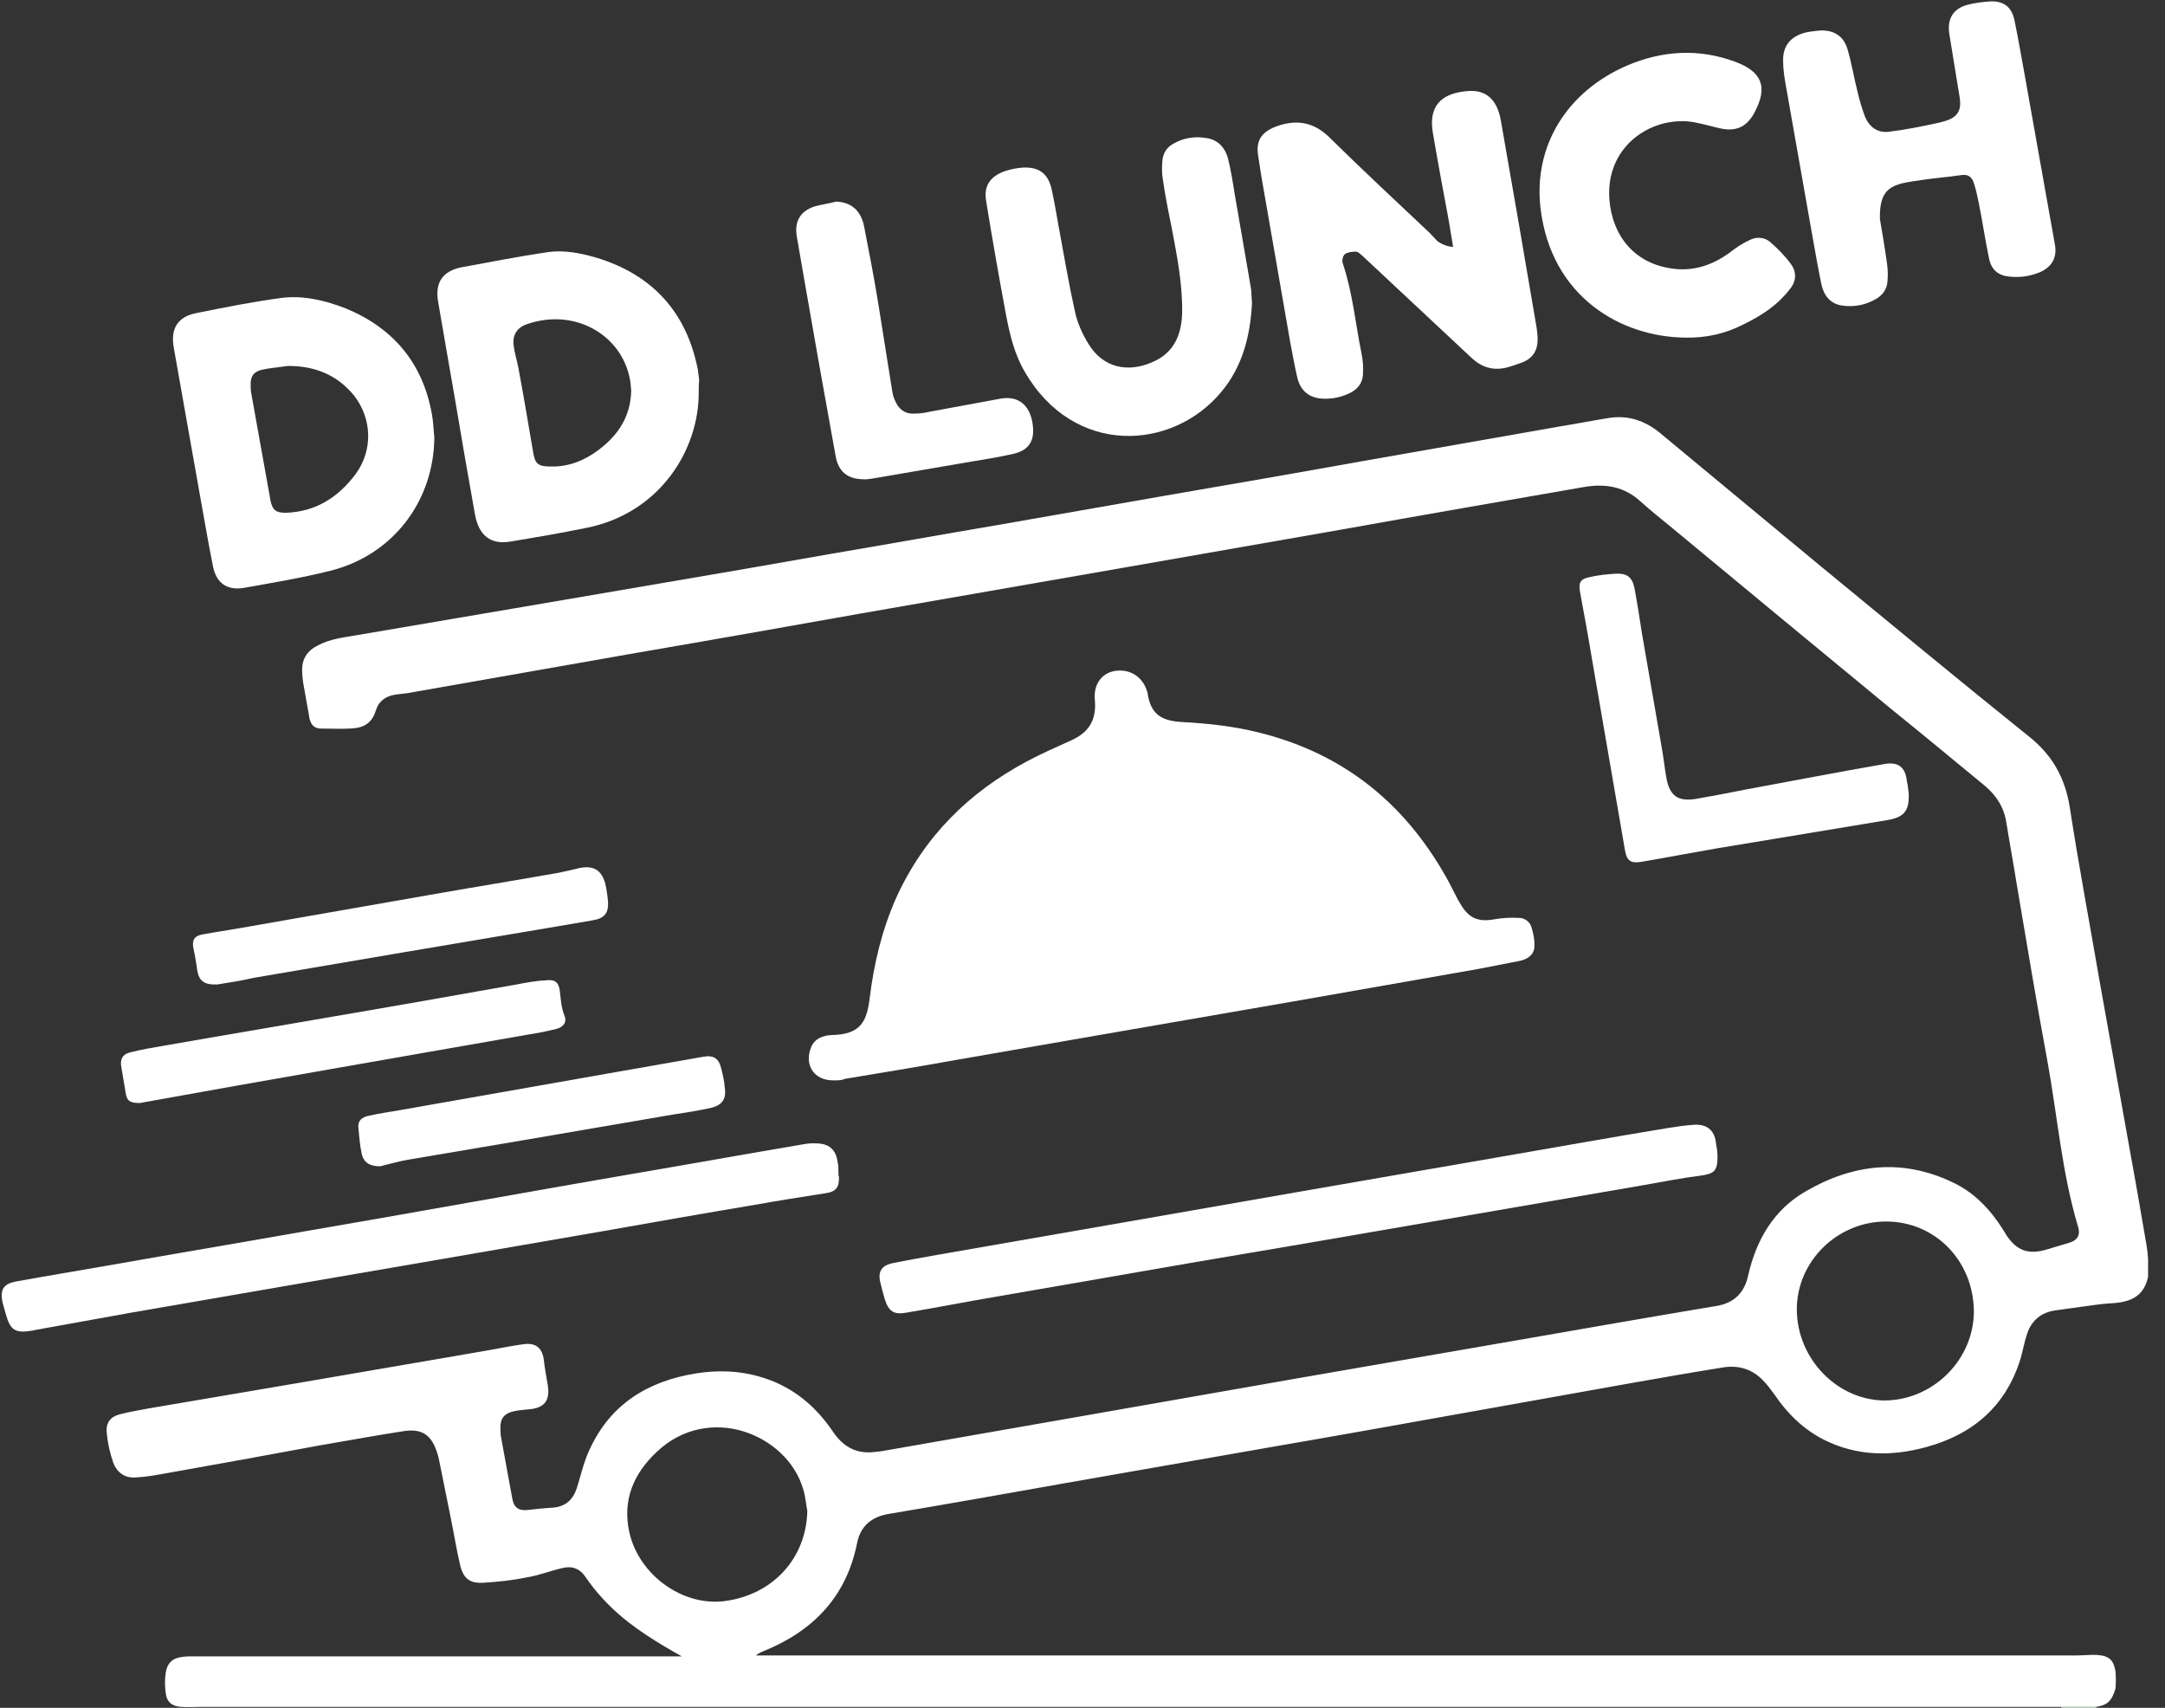 <svg xmlns="http://www.w3.org/2000/svg" width="71" height="56" viewBox="0 0 71 56" fill="none"><rect x="0" y="0" width="71" height="56" fill="#333333" stroke="none"/><g clip-path="url(#clip0_617_37770)"><path d="M68.742 55.969C68.742 55.984 68.742 55.984 68.742 56C68.355 56 67.968 56 67.596 56C67.596 55.984 67.596 55.984 67.596 55.969C67.968 55.969 68.355 55.969 68.742 55.969Z" fill="#C8EAD3"></path><path d="M68.742 55.969C68.355 55.969 67.968 55.969 67.581 55.969C67.503 55.969 67.426 55.969 67.364 55.969C47.113 55.969 26.862 55.969 6.611 55.969C6.394 55.969 6.162 55.984 5.945 55.969C5.651 55.953 5.465 55.814 5.434 55.505C5.403 55.288 5.403 55.071 5.434 54.854C5.481 54.529 5.667 54.359 5.992 54.328C6.1 54.312 6.208 54.312 6.301 54.312C8.949 54.312 11.581 54.312 14.228 54.312C16.86 54.312 19.508 54.312 22.14 54.312C22.186 54.312 22.248 54.312 22.357 54.312C22.248 54.251 22.202 54.219 22.14 54.188C21.273 53.693 20.452 53.167 19.771 52.423C19.57 52.207 19.384 51.974 19.214 51.727C19.012 51.417 18.749 51.34 18.44 51.417C18.037 51.51 17.65 51.665 17.247 51.727C16.798 51.82 16.334 51.866 15.87 51.897C15.421 51.928 15.204 51.773 15.095 51.34C14.972 50.829 14.894 50.318 14.786 49.791C14.646 49.126 14.523 48.46 14.383 47.794C14.368 47.732 14.352 47.686 14.337 47.639C14.151 47.051 13.841 46.834 13.238 46.927C12.324 47.067 11.411 47.237 10.497 47.392C8.825 47.701 7.137 48.011 5.465 48.305C5.125 48.367 4.8 48.429 4.459 48.444C4.103 48.475 3.84 48.29 3.716 47.965C3.607 47.655 3.53 47.314 3.499 46.974C3.468 46.649 3.623 46.447 3.948 46.37C4.242 46.292 4.552 46.246 4.861 46.184C6.595 45.89 8.314 45.596 10.048 45.302C12.092 44.946 14.135 44.605 16.164 44.249C16.489 44.187 16.814 44.125 17.154 44.078C17.557 44.017 17.789 44.187 17.836 44.605C17.867 44.868 17.913 45.131 17.96 45.395C18.052 45.936 17.851 46.184 17.294 46.215C17.123 46.231 16.953 46.246 16.783 46.292C16.52 46.37 16.411 46.525 16.411 46.803C16.411 46.896 16.411 47.005 16.427 47.098C16.551 47.779 16.675 48.444 16.798 49.126C16.845 49.42 17 49.544 17.294 49.513C17.573 49.482 17.851 49.451 18.13 49.435C18.548 49.404 18.796 49.172 18.919 48.785C19.028 48.444 19.105 48.104 19.229 47.779C19.833 46.261 20.963 45.41 22.542 45.085C23.378 44.914 24.215 44.914 25.035 45.178C26.011 45.487 26.754 46.107 27.326 46.958C27.667 47.454 28.101 47.686 28.704 47.608C28.875 47.593 29.045 47.562 29.215 47.531C31.398 47.144 33.581 46.772 35.764 46.385C37.994 45.998 40.239 45.596 42.468 45.209C44.946 44.775 47.407 44.357 49.884 43.924C52.021 43.552 54.142 43.181 56.279 42.824C56.867 42.731 57.208 42.391 57.331 41.818C57.595 40.657 58.167 39.666 59.22 39.062C60.769 38.164 62.379 37.978 64.035 38.768C64.763 39.109 65.289 39.681 65.707 40.347C65.738 40.394 65.769 40.456 65.8 40.502C66.141 41.013 66.528 41.152 67.132 40.967C67.38 40.889 67.612 40.827 67.859 40.75C68.123 40.672 68.231 40.502 68.154 40.239C67.612 38.443 67.472 36.569 67.132 34.727C66.776 32.823 66.466 30.918 66.141 29.014C66.033 28.333 65.909 27.667 65.8 26.986C65.723 26.475 65.475 26.088 65.088 25.763C64.051 24.911 63.029 24.06 61.992 23.224C59.607 21.257 57.223 19.291 54.854 17.325C54.498 17.031 54.142 16.752 53.801 16.442C53.275 15.962 52.671 15.854 51.99 15.962C49.312 16.427 46.633 16.891 43.955 17.371C41.648 17.774 39.356 18.176 37.049 18.579C34.123 19.09 31.182 19.601 28.255 20.112C25.809 20.545 23.378 20.979 20.932 21.397C18.409 21.846 15.885 22.279 13.361 22.728C13.238 22.744 13.098 22.759 12.974 22.775C12.649 22.821 12.417 22.991 12.324 23.301C12.169 23.797 11.829 23.874 11.473 23.889C11.163 23.905 10.838 23.889 10.528 23.889C10.342 23.889 10.218 23.797 10.172 23.626C10.156 23.58 10.141 23.549 10.141 23.502C10.079 23.131 10.002 22.744 9.94 22.372C9.924 22.248 9.909 22.124 9.909 22C9.893 21.613 10.079 21.335 10.42 21.165C10.822 20.948 11.271 20.901 11.72 20.824C13.454 20.53 15.188 20.235 16.907 19.941C18.532 19.663 20.174 19.384 21.799 19.105C23.611 18.796 25.422 18.486 27.249 18.161C29.076 17.851 30.887 17.526 32.714 17.216C34.541 16.891 36.368 16.582 38.195 16.256C40.347 15.885 42.499 15.513 44.651 15.126C46.788 14.755 48.94 14.368 51.077 13.996C51.649 13.903 52.207 13.795 52.78 13.702C53.399 13.609 53.941 13.795 54.421 14.182C56.201 15.653 57.982 17.139 59.762 18.61C62.023 20.468 64.268 22.326 66.543 24.153C67.302 24.756 67.72 25.5 67.875 26.459C68.169 28.364 68.525 30.253 68.85 32.142C69.191 34.046 69.532 35.95 69.872 37.855C70.058 38.861 70.228 39.867 70.399 40.858C70.445 41.121 70.445 41.4 70.476 41.663C70.399 42.375 70.043 42.685 69.284 42.731C68.928 42.747 68.572 42.809 68.216 42.855C67.952 42.886 67.689 42.933 67.426 42.964C66.962 43.026 66.636 43.273 66.482 43.722C66.389 43.986 66.342 44.28 66.265 44.543C65.785 46.107 64.701 47.036 63.153 47.454C62.007 47.763 60.892 47.748 59.809 47.206C59.143 46.865 58.617 46.354 58.199 45.735C58.075 45.565 57.951 45.395 57.796 45.24C57.44 44.884 57.006 44.76 56.511 44.837C55.443 45.007 54.39 45.193 53.337 45.379C51.495 45.704 49.637 46.045 47.794 46.37C45.72 46.742 43.645 47.113 41.57 47.469C39.356 47.856 37.158 48.243 34.944 48.63C33.024 48.971 31.104 49.312 29.169 49.637C28.581 49.73 28.209 50.039 28.101 50.628C27.744 52.377 26.645 53.492 25.035 54.142C24.958 54.173 24.865 54.219 24.787 54.281C24.849 54.281 24.911 54.281 24.973 54.281C35.873 54.281 46.757 54.281 57.657 54.281C61.14 54.281 64.639 54.281 68.123 54.281C68.34 54.281 68.572 54.251 68.788 54.266C69.175 54.297 69.315 54.436 69.377 54.808C69.392 54.994 69.392 55.179 69.377 55.365C69.253 55.783 69.114 55.907 68.742 55.969ZM61.852 40.053C60.258 40.053 58.926 41.354 58.926 42.933C58.926 44.543 60.242 45.905 61.79 45.921C63.385 45.921 64.732 44.589 64.732 42.995C64.717 41.338 63.462 40.053 61.852 40.053ZM26.475 49.544C26.428 49.296 26.413 49.048 26.336 48.816C25.809 47.036 23.255 45.983 21.536 47.608C20.777 48.321 20.406 49.188 20.638 50.24C20.948 51.634 22.372 52.671 23.75 52.501C25.345 52.3 26.444 51.092 26.475 49.544Z" fill="white"></path><path d="M27.373 35.424C27.358 35.424 27.342 35.424 27.311 35.424C26.692 35.424 26.367 34.913 26.599 34.34C26.723 34.046 26.986 33.953 27.28 33.938C28.24 33.922 28.426 33.473 28.519 32.745C28.658 31.6 28.921 30.5 29.386 29.448C30.299 27.435 31.77 25.98 33.69 24.958C34.154 24.71 34.65 24.493 35.13 24.276C35.718 24.013 35.966 23.595 35.904 22.945C35.858 22.45 36.121 22.078 36.554 22.001C37.034 21.923 37.452 22.171 37.607 22.635C37.623 22.682 37.638 22.713 37.638 22.759C37.746 23.41 38.072 23.626 38.722 23.673C39.604 23.719 40.471 23.812 41.323 24.029C44.156 24.741 46.184 26.444 47.547 28.983C47.671 29.215 47.779 29.463 47.918 29.68C48.182 30.113 48.491 30.237 49.002 30.144C49.265 30.098 49.544 30.082 49.823 30.098C50.008 30.098 50.179 30.237 50.225 30.407C50.287 30.609 50.334 30.841 50.318 31.058C50.303 31.321 50.071 31.46 49.838 31.507C49.389 31.6 48.94 31.677 48.491 31.77C46.463 32.126 44.435 32.482 42.407 32.838C40.533 33.163 38.644 33.489 36.771 33.814C34.96 34.123 33.148 34.449 31.337 34.758C30.129 34.975 28.921 35.176 27.698 35.377C27.605 35.424 27.497 35.424 27.373 35.424Z" fill="white"></path><path d="M47.655 8.097C47.593 7.757 47.547 7.416 47.485 7.091C47.314 6.178 47.144 5.264 46.989 4.351C46.85 3.515 47.221 3.066 48.104 2.988C48.723 2.926 49.095 3.251 49.219 3.948C49.621 6.224 50.008 8.484 50.395 10.76C50.411 10.884 50.426 11.008 50.426 11.132C50.426 11.488 50.272 11.736 49.946 11.875C49.776 11.937 49.606 11.999 49.435 12.045C48.971 12.169 48.584 12.045 48.243 11.72C47.051 10.605 45.859 9.491 44.667 8.376C44.605 8.33 44.543 8.252 44.466 8.252C44.342 8.252 44.202 8.268 44.109 8.33C44.047 8.376 44.001 8.531 44.032 8.624C44.357 9.584 44.45 10.605 44.651 11.596C44.698 11.813 44.713 12.045 44.698 12.278C44.682 12.572 44.512 12.773 44.249 12.897C43.955 13.036 43.63 13.098 43.304 13.067C42.886 13.021 42.639 12.773 42.546 12.386C42.453 11.999 42.391 11.612 42.313 11.225C42.035 9.63 41.756 8.02 41.477 6.425C41.4 5.992 41.323 5.543 41.261 5.109C41.183 4.629 41.354 4.351 41.803 4.165C42.484 3.902 43.072 3.979 43.614 4.521C44.682 5.574 45.782 6.596 46.881 7.633C46.974 7.726 47.051 7.819 47.144 7.912C47.283 8.004 47.438 8.082 47.655 8.097Z" fill="white"></path><path d="M22.914 12.85C22.93 14.739 21.645 16.829 19.229 17.309C18.393 17.48 17.573 17.619 16.737 17.758C16.086 17.867 15.699 17.557 15.575 16.86C15.343 15.575 15.127 14.306 14.91 13.021C14.724 11.983 14.554 10.946 14.368 9.893C14.259 9.274 14.507 8.887 15.142 8.763C16.071 8.593 17.015 8.407 17.96 8.268C18.502 8.19 19.044 8.299 19.57 8.453C21.397 9.011 22.512 10.234 22.883 12.107C22.899 12.216 22.914 12.339 22.93 12.463C22.914 12.587 22.914 12.711 22.914 12.85ZM20.7 12.804C20.685 12.695 20.685 12.556 20.654 12.417C20.375 10.977 18.842 10.079 17.263 10.636C16.953 10.745 16.799 10.992 16.845 11.333C16.876 11.581 16.953 11.813 17 12.061C17.17 12.974 17.325 13.888 17.48 14.801C17.542 15.204 17.635 15.297 18.053 15.297C18.657 15.312 19.183 15.095 19.647 14.739C20.282 14.259 20.685 13.64 20.7 12.804Z" fill="white"></path><path d="M14.244 14.337C14.228 16.442 12.881 18.207 10.822 18.718C9.893 18.951 8.949 19.105 8.004 19.276C7.447 19.369 7.091 19.121 6.983 18.563C6.797 17.634 6.642 16.69 6.472 15.761C6.208 14.306 5.961 12.85 5.698 11.395C5.589 10.776 5.821 10.389 6.441 10.265C7.37 10.079 8.299 9.893 9.228 9.769C9.94 9.677 10.652 9.847 11.333 10.11C12.912 10.76 13.872 11.921 14.166 13.594C14.213 13.841 14.213 14.089 14.244 14.337ZM9.444 11.999C9.15 12.045 8.871 12.061 8.593 12.123C8.314 12.185 8.206 12.355 8.221 12.634C8.221 12.711 8.221 12.789 8.237 12.881C8.453 14.058 8.655 15.235 8.871 16.411C8.933 16.721 9.042 16.814 9.367 16.814C10.358 16.783 11.101 16.303 11.674 15.529C12.231 14.755 12.2 13.748 11.627 12.99C11.055 12.277 10.311 11.999 9.444 11.999Z" fill="white"></path><path d="M56.325 37.932C56.325 38.396 56.217 38.489 55.752 38.551C55.133 38.629 54.514 38.752 53.894 38.861C52.284 39.14 50.674 39.418 49.048 39.697C47.221 40.007 45.395 40.332 43.568 40.641C41.88 40.935 40.177 41.214 38.489 41.508C36.585 41.834 34.681 42.174 32.776 42.499C31.755 42.67 30.748 42.871 29.726 43.041C29.308 43.119 29.138 42.995 29.014 42.592C28.952 42.391 28.906 42.205 28.859 42.004C28.797 41.694 28.921 41.508 29.215 41.431C29.742 41.323 30.268 41.23 30.795 41.137C32.838 40.781 34.882 40.425 36.926 40.069C38.784 39.743 40.657 39.418 42.515 39.093C44.682 38.722 46.865 38.334 49.033 37.963C50.922 37.638 52.811 37.297 54.7 36.987C54.994 36.941 55.288 36.895 55.582 36.879C56.016 36.864 56.248 37.096 56.279 37.529C56.31 37.669 56.325 37.793 56.325 37.932Z" fill="white"></path><path d="M27.497 38.489C27.497 38.52 27.497 38.551 27.512 38.582C27.528 38.923 27.419 39.078 27.079 39.124C26.289 39.248 25.5 39.372 24.726 39.511C23.053 39.79 21.397 40.084 19.725 40.378C17.96 40.688 16.21 40.982 14.445 41.292C12.742 41.586 11.024 41.88 9.32 42.174C7.648 42.468 5.976 42.747 4.304 43.041C3.251 43.227 2.183 43.428 1.13 43.614C1.115 43.614 1.099 43.63 1.068 43.63C0.495 43.722 0.341 43.63 0.186 43.072C0.155 42.948 0.108 42.809 0.077 42.685C6.02007e-05 42.267 0.124 42.097 0.526 42.019C1.022 41.926 1.517 41.849 2.028 41.756C3.762 41.462 5.481 41.152 7.215 40.858C9.026 40.548 10.838 40.223 12.649 39.914C14.461 39.589 16.272 39.279 18.084 38.954C20.096 38.598 22.125 38.257 24.137 37.901C24.88 37.777 25.639 37.638 26.382 37.514C26.552 37.483 26.723 37.483 26.878 37.498C27.218 37.529 27.419 37.731 27.466 38.087C27.497 38.195 27.497 38.35 27.497 38.489C27.512 38.489 27.512 38.489 27.497 38.489Z" fill="white"></path><path d="M61.651 7.184C61.713 7.54 61.806 8.082 61.883 8.639C61.914 8.841 61.914 9.042 61.899 9.228C61.883 9.475 61.744 9.677 61.527 9.8C61.187 10.002 60.8 10.079 60.397 10.017C60.01 9.955 59.809 9.677 59.731 9.32C59.623 8.794 59.53 8.268 59.437 7.741C59.158 6.162 58.88 4.583 58.601 3.004C58.539 2.663 58.477 2.338 58.477 1.997C58.462 1.502 58.725 1.192 59.205 1.068C59.344 1.037 59.484 1.022 59.623 1.006C60.087 0.96 60.444 1.146 60.583 1.595C60.722 2.059 60.8 2.555 60.923 3.035C60.985 3.298 61.063 3.561 61.156 3.809C61.295 4.165 61.574 4.366 61.945 4.32C62.472 4.258 62.998 4.149 63.509 4.041C63.602 4.025 63.695 3.995 63.803 3.964C64.206 3.84 64.33 3.607 64.268 3.205C64.159 2.508 64.035 1.811 63.927 1.115C63.85 0.619 64.051 0.279 64.531 0.155C64.779 0.093 65.026 0.062 65.274 0.046C65.723 0.031 65.971 0.232 66.064 0.666C66.203 1.332 66.311 1.997 66.435 2.663C66.714 4.227 66.993 5.79 67.271 7.354C67.318 7.586 67.349 7.819 67.395 8.051C67.457 8.453 67.287 8.748 66.915 8.918C66.59 9.057 66.265 9.104 65.924 9.073C65.537 9.042 65.305 8.856 65.228 8.469C65.104 7.865 65.011 7.246 64.887 6.627C64.841 6.41 64.794 6.178 64.717 5.961C64.639 5.76 64.5 5.713 64.299 5.744C63.881 5.806 63.463 5.837 63.044 5.899C62.828 5.93 62.611 5.961 62.394 6.007C61.837 6.147 61.636 6.425 61.651 7.184Z" fill="white"></path><path d="M41.059 9.955C40.997 11.024 40.75 12.014 40.053 12.85C38.443 14.786 35.222 14.972 33.612 12.2C33.272 11.627 33.117 10.977 32.993 10.327C32.761 9.088 32.544 7.85 32.343 6.611C32.25 6.1 32.467 5.775 32.977 5.605C33.163 5.543 33.349 5.512 33.535 5.496C34.077 5.465 34.386 5.698 34.495 6.239C34.588 6.657 34.65 7.06 34.727 7.478C34.897 8.392 35.052 9.32 35.253 10.218C35.331 10.59 35.501 10.962 35.702 11.287C36.167 12.045 36.972 12.247 37.824 11.86C38.52 11.55 38.752 10.946 38.768 10.249C38.783 9.305 38.598 8.392 38.427 7.478C38.319 6.952 38.211 6.41 38.133 5.868C38.102 5.682 38.102 5.481 38.118 5.295C38.133 5.032 38.257 4.831 38.489 4.707C38.845 4.505 39.232 4.459 39.62 4.536C39.976 4.614 40.177 4.862 40.27 5.187C40.363 5.558 40.425 5.945 40.486 6.332C40.672 7.385 40.843 8.422 41.028 9.475C41.044 9.63 41.044 9.8 41.059 9.955Z" fill="white"></path><path d="M55.272 11.07C53.166 11.054 50.86 9.738 50.519 6.812C50.287 4.784 51.386 3.004 53.352 2.152C54.513 1.657 55.706 1.579 56.913 2.028C57.78 2.353 57.981 2.849 57.548 3.669C57.285 4.18 56.913 4.335 56.356 4.196C56.015 4.118 55.675 4.01 55.334 3.979C54.018 3.886 52.656 4.877 52.779 6.534C52.872 7.741 53.6 8.608 54.761 8.794C55.551 8.933 56.248 8.67 56.867 8.175C57.037 8.051 57.223 7.942 57.424 7.85C57.641 7.757 57.889 7.788 58.059 7.942C58.307 8.159 58.539 8.391 58.74 8.67C58.941 8.949 58.895 9.258 58.678 9.506C58.291 10.002 57.78 10.342 57.207 10.621C56.588 10.946 55.938 11.085 55.272 11.07Z" fill="white"></path><path d="M62.596 26.041C62.611 26.599 62.441 26.8 61.883 26.893C60.01 27.203 58.137 27.512 56.279 27.822C55.474 27.961 54.669 28.116 53.848 28.256C53.492 28.317 53.352 28.24 53.291 27.884C52.934 25.825 52.578 23.766 52.222 21.691C52.098 20.932 51.959 20.189 51.82 19.43C51.758 19.105 51.82 18.982 52.145 18.92C52.424 18.858 52.702 18.827 52.996 18.811C53.352 18.796 53.523 18.92 53.6 19.276C53.693 19.771 53.77 20.267 53.848 20.777C54.065 22.032 54.282 23.27 54.498 24.524C54.56 24.865 54.591 25.206 54.653 25.531C54.761 26.103 55.04 26.289 55.613 26.196C56.155 26.103 56.712 25.995 57.254 25.887C58.771 25.608 60.289 25.314 61.806 25.051C62.255 24.973 62.487 25.159 62.534 25.608C62.565 25.732 62.58 25.887 62.596 26.041Z" fill="white"></path><path d="M27.419 6.611C27.899 6.626 28.224 6.89 28.333 7.401C28.503 8.268 28.674 9.15 28.813 10.017C28.968 10.961 29.107 11.89 29.262 12.835C29.277 12.959 29.324 13.083 29.386 13.207C29.494 13.423 29.68 13.563 29.928 13.563C30.113 13.563 30.299 13.547 30.485 13.501C31.274 13.361 32.049 13.207 32.838 13.067C33.427 12.974 33.814 13.315 33.876 13.996C33.922 14.476 33.721 14.77 33.241 14.879C32.776 14.987 32.296 15.064 31.816 15.142C30.764 15.328 29.711 15.498 28.658 15.684C28.534 15.699 28.41 15.73 28.286 15.715C27.791 15.699 27.497 15.467 27.404 14.956C27.048 13.005 26.707 11.07 26.367 9.119C26.289 8.67 26.212 8.221 26.134 7.772C26.041 7.261 26.243 6.921 26.723 6.766C26.955 6.704 27.187 6.673 27.419 6.611Z" fill="white"></path><path d="M4.552 36.167C4.242 36.167 4.149 36.074 4.118 35.811C4.072 35.532 4.026 35.269 3.979 34.99C3.933 34.743 4.01 34.572 4.258 34.51C4.614 34.417 4.985 34.356 5.342 34.294C7.199 33.968 9.057 33.659 10.915 33.334C12.928 32.993 14.925 32.637 16.938 32.281C17.263 32.219 17.588 32.157 17.929 32.142C18.207 32.111 18.331 32.219 18.362 32.513C18.393 32.792 18.409 33.055 18.517 33.318C18.595 33.504 18.486 33.674 18.254 33.736C17.944 33.814 17.635 33.876 17.325 33.922C15.142 34.309 12.959 34.681 10.776 35.068C8.748 35.424 6.719 35.78 4.676 36.151C4.629 36.167 4.567 36.167 4.552 36.167Z" fill="white"></path><path d="M7.122 32.281C6.673 32.296 6.502 32.157 6.456 31.724C6.425 31.522 6.394 31.321 6.348 31.12C6.286 30.841 6.363 30.686 6.642 30.64C7.06 30.562 7.493 30.5 7.927 30.423C9.955 30.067 11.983 29.711 14.027 29.355C15.436 29.107 16.86 28.875 18.269 28.627C18.517 28.581 18.78 28.519 19.028 28.457C19.477 28.379 19.724 28.534 19.848 28.968C19.895 29.169 19.926 29.386 19.941 29.587C19.957 29.943 19.817 30.113 19.446 30.175C19.09 30.237 18.734 30.299 18.362 30.361C16.643 30.655 14.94 30.934 13.222 31.228C11.581 31.507 9.94 31.785 8.314 32.064C7.911 32.157 7.524 32.219 7.122 32.281Z" fill="white"></path><path d="M12.463 38.242C12.123 38.242 11.922 38.118 11.86 37.824C11.798 37.545 11.782 37.251 11.751 36.957C11.736 36.755 11.86 36.632 12.092 36.585C12.432 36.508 12.789 36.461 13.129 36.399C15.56 35.966 17.991 35.548 20.422 35.114C21.304 34.959 22.186 34.805 23.069 34.65C23.41 34.588 23.58 34.712 23.657 35.052C23.704 35.238 23.75 35.439 23.766 35.641C23.828 36.012 23.704 36.229 23.332 36.322C22.93 36.415 22.527 36.477 22.109 36.539C20.483 36.817 18.858 37.096 17.232 37.375C15.947 37.591 14.678 37.808 13.392 38.025C13.114 38.071 12.851 38.149 12.587 38.211C12.541 38.226 12.479 38.242 12.463 38.242Z" fill="white"></path></g><defs><clipPath id="clip0_617_37770"><rect width="70.445" height="56" fill="white"></rect></clipPath></defs></svg>